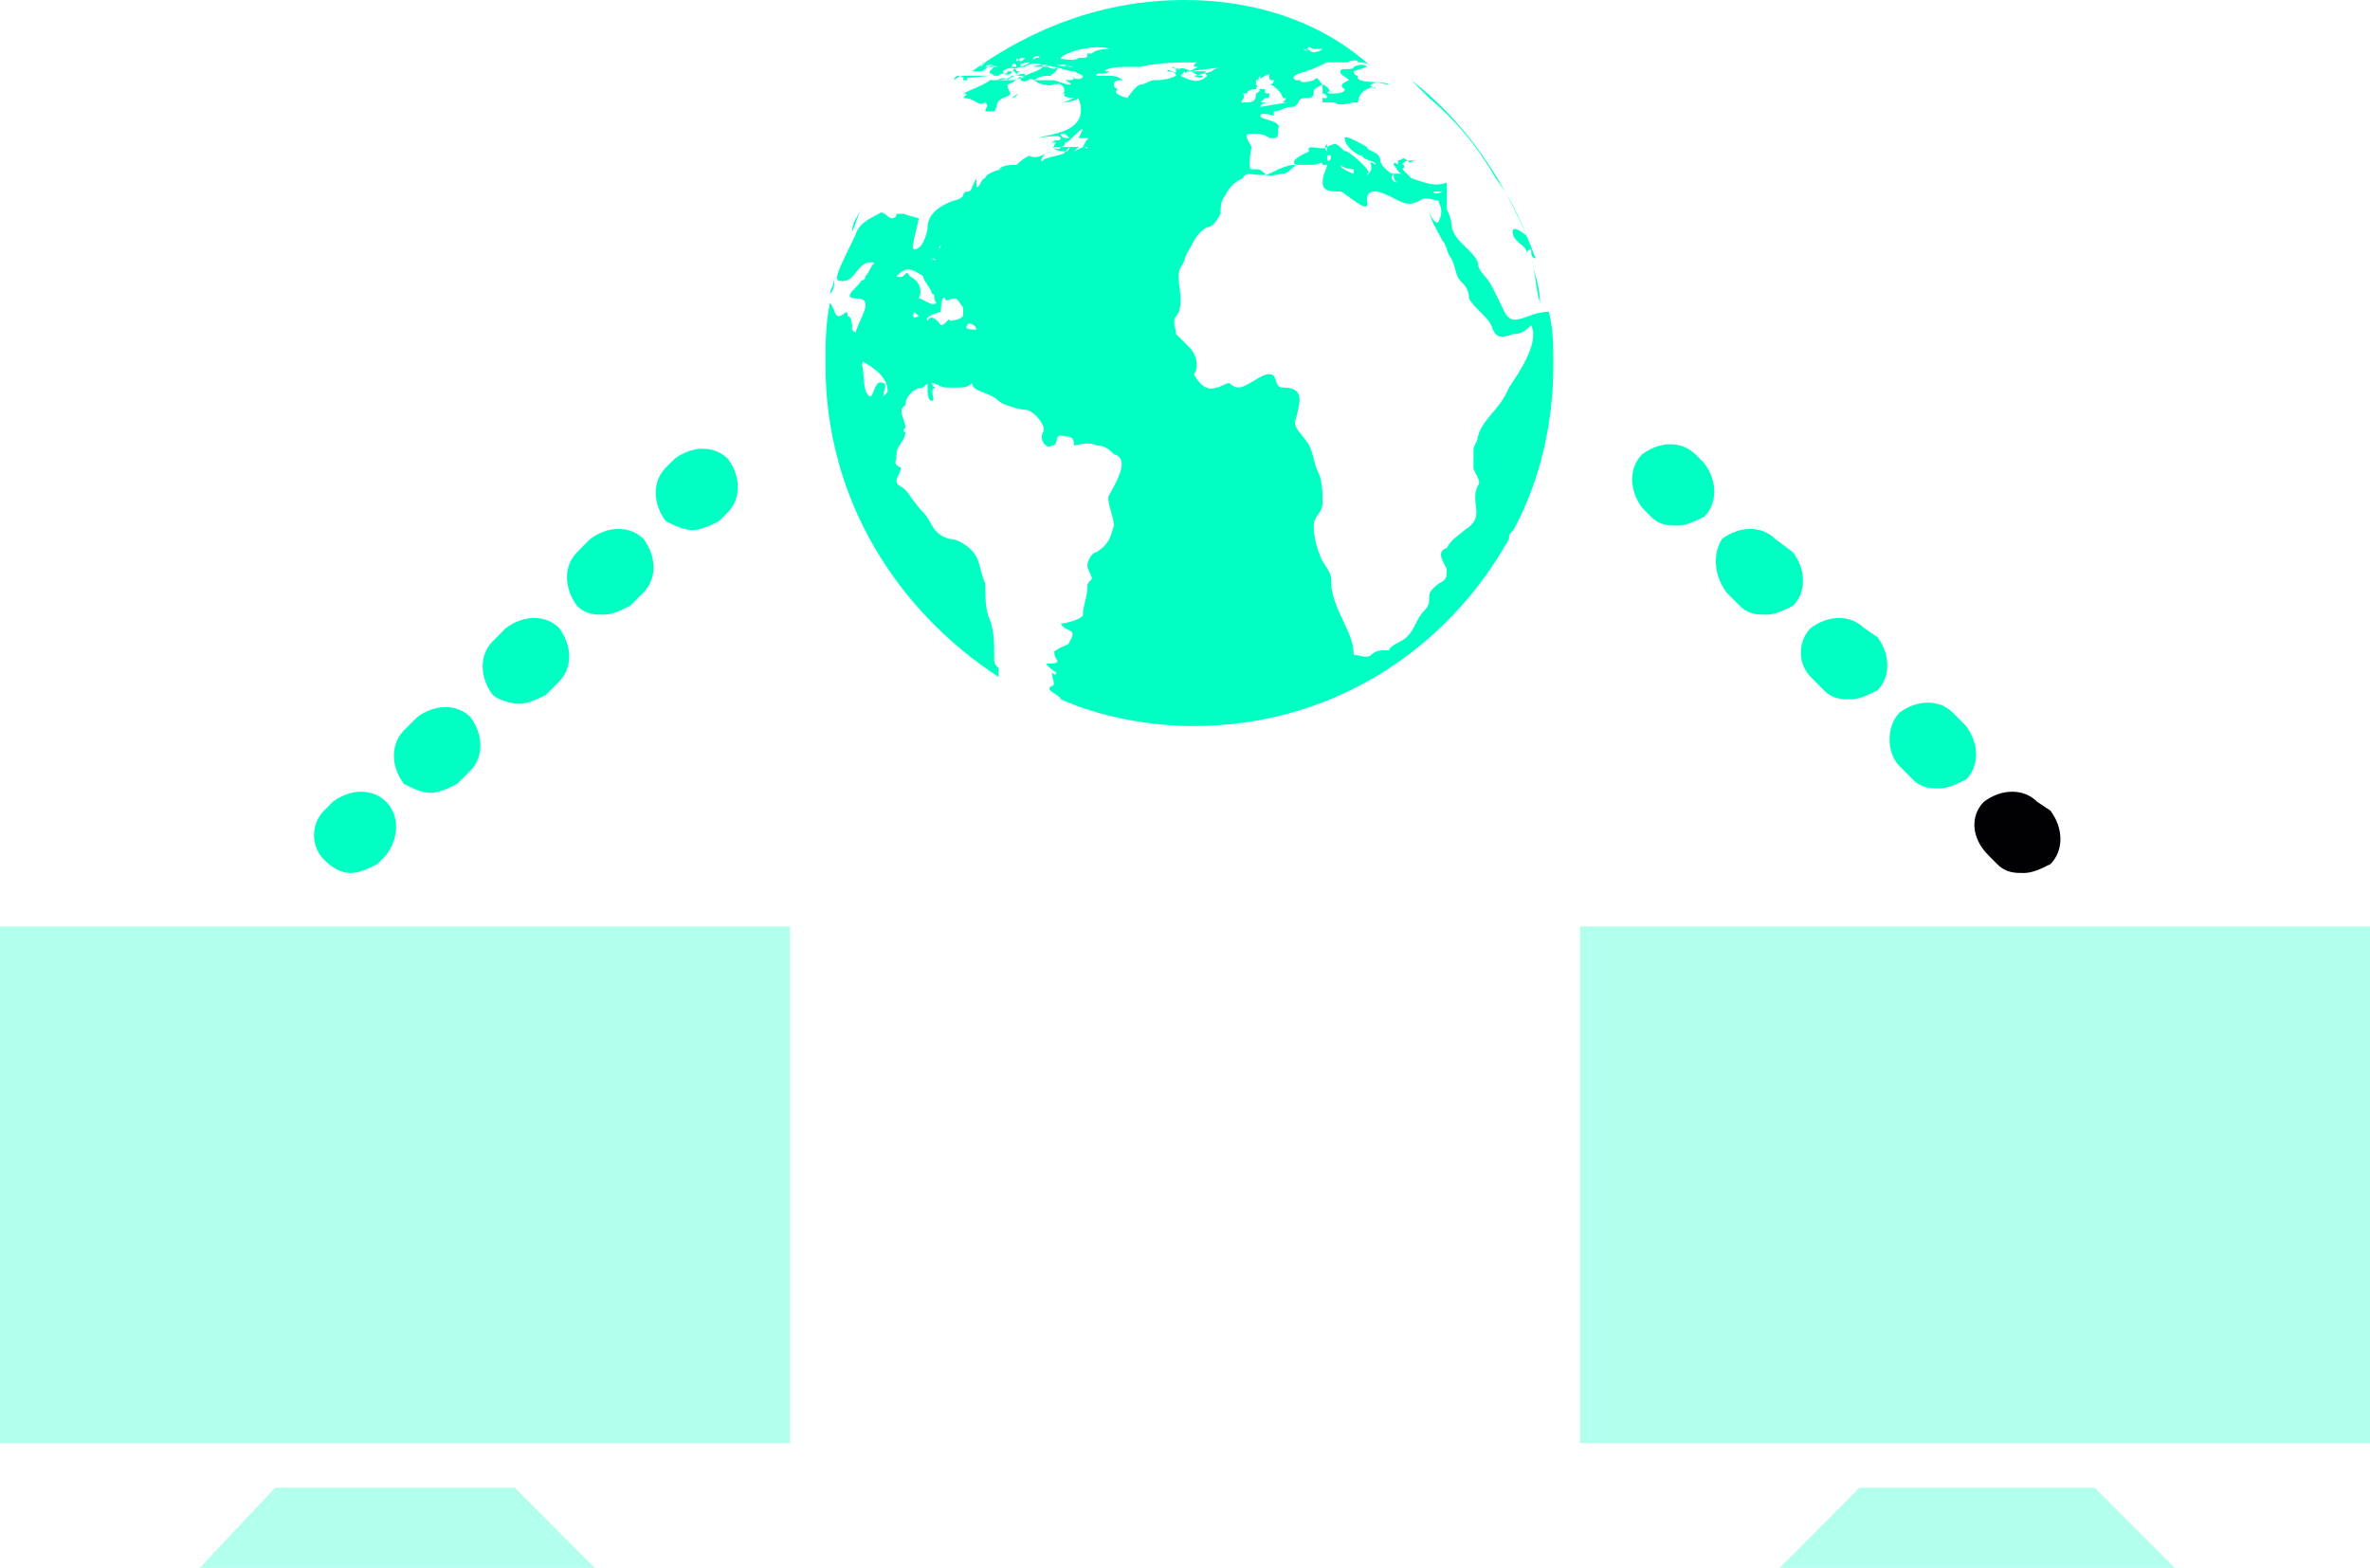 <svg width="65" height="43" viewBox="0 0 65 43" fill="none" xmlns="http://www.w3.org/2000/svg">
<g clip-path="url(#clip0_40_324)">
<path d="M27.509 18.446C27.509 18.446 27.631 18.446 27.631 18.568C27.631 18.568 27.631 18.446 27.509 18.446Z" fill="#00FFC3"/>
<path d="M24.588 4.031C24.953 3.543 25.44 3.054 25.927 2.565C25.44 3.054 24.953 3.543 24.588 4.031Z" fill="#00FFC3"/>
<path d="M25.927 2.565C25.927 2.565 26.049 2.443 26.17 2.321C26.049 2.443 26.049 2.443 25.927 2.565Z" fill="#00FFC3"/>
<path d="M22.884 7.696C23.006 7.207 23.127 6.841 23.249 6.474C23.127 6.841 23.006 7.207 22.884 7.696Z" fill="#00FFC3"/>
<path d="M22.762 8.062C22.762 7.94 22.884 7.818 22.884 7.574C22.884 7.818 22.884 7.94 22.762 8.062Z" fill="#00FFC3"/>
<path d="M23.614 5.741C23.736 5.375 23.979 5.009 24.101 4.764C23.979 5.009 23.736 5.375 23.614 5.741Z" fill="#00FFC3"/>
<path d="M24.101 4.764C24.223 4.52 24.345 4.398 24.466 4.153C24.345 4.398 24.223 4.52 24.101 4.764Z" fill="#00FFC3"/>
<path d="M23.371 6.352C23.492 6.108 23.492 5.986 23.614 5.741C23.492 5.986 23.371 6.108 23.371 6.352Z" fill="#00FFC3"/>
<path d="M26.414 2.199C26.536 2.199 26.536 2.077 26.657 2.077C26.536 2.077 26.414 2.077 26.414 2.199Z" fill="#00FFC3"/>
<path d="M41.264 8.551C41.142 8.307 41.021 8.062 40.899 7.818C40.777 7.574 40.534 7.452 40.534 7.207C40.412 6.841 39.803 6.597 39.803 6.108C39.803 5.986 39.682 5.741 39.682 5.741V5.497C39.682 5.375 39.682 5.253 39.682 5.009C39.316 5.131 39.073 5.009 38.708 4.886C38.586 4.764 38.586 4.764 38.464 4.642C38.586 4.52 38.464 4.52 38.464 4.52C38.464 4.398 38.708 4.398 38.83 4.398C38.708 4.398 38.708 4.52 38.586 4.398C38.464 4.276 38.464 4.398 38.343 4.398C38.343 4.398 38.343 4.398 38.343 4.52C38.343 4.52 38.221 4.398 38.221 4.52C38.343 4.642 38.343 4.764 38.464 4.764C38.343 4.764 38.343 4.764 38.221 4.764C38.221 4.764 38.221 5.009 38.343 5.009C38.221 5.009 38.099 4.886 38.221 4.764C38.099 4.764 37.856 4.52 37.856 4.398C37.856 4.153 37.491 4.153 37.491 4.031C37.491 4.031 36.882 3.665 36.882 3.787C36.882 4.031 37.247 4.276 37.369 4.276C37.369 4.398 37.734 4.398 37.734 4.52C37.491 4.398 37.612 4.398 37.612 4.642C37.612 4.642 37.491 4.886 37.491 4.764C37.734 4.764 36.882 4.031 36.882 4.153C36.639 3.909 36.639 3.909 36.395 4.031C36.273 4.153 35.786 3.909 35.908 4.153C35.908 4.153 35.3 4.398 35.543 4.52C35.421 4.642 35.3 4.764 35.178 4.764C35.056 4.764 34.813 4.886 34.691 4.764C34.569 4.642 34.569 4.642 34.326 4.642C34.204 4.642 34.326 4.031 34.326 4.031C34.204 3.787 34.082 3.665 34.326 3.665C34.448 3.665 34.691 3.665 34.813 3.787C35.056 3.787 35.056 3.787 35.056 3.543C35.178 3.298 34.569 3.298 34.569 3.176C34.569 3.054 34.934 3.176 34.934 3.176V3.054C35.178 3.054 35.178 2.932 35.421 2.932C35.665 2.932 35.543 2.688 35.786 2.688C35.908 2.688 36.03 2.688 36.03 2.565C36.03 2.443 36.03 2.443 36.273 2.321C36.273 2.443 36.273 2.443 36.273 2.443C36.273 2.443 36.273 2.443 36.273 2.565C36.273 2.565 36.395 2.565 36.395 2.688C36.395 2.688 36.395 2.688 36.273 2.688V2.81C36.395 2.81 36.517 2.81 36.639 2.81C36.639 2.932 37.126 2.81 37.126 2.81H37.247C37.247 2.443 37.734 2.321 37.734 2.443C37.734 2.443 37.491 2.321 37.612 2.321C37.734 2.199 37.977 2.321 38.099 2.321C37.977 2.199 37.126 2.321 37.247 2.077C37.126 2.077 37.126 1.955 37.126 1.955L37.491 1.832C37.369 1.71 37.126 1.832 37.126 1.832C37.126 1.955 36.76 1.832 36.76 1.955C36.76 2.077 36.882 2.077 37.004 2.199C37.004 2.199 36.639 2.321 36.882 2.443C36.882 2.565 36.639 2.565 36.517 2.565C36.517 2.565 36.395 2.321 36.273 2.321C36.152 2.199 36.152 2.077 36.03 2.199C36.03 2.199 35.665 2.321 35.665 2.199C35.665 2.199 35.786 2.199 35.665 2.199C35.665 2.199 35.665 2.199 35.543 2.199C35.3 2.077 35.786 1.955 35.908 1.955C35.908 1.955 35.908 1.955 35.786 1.955C35.908 1.955 36.395 1.71 36.395 1.71C36.273 1.71 36.273 1.71 36.152 1.71C36.152 1.71 36.152 1.71 36.273 1.71H36.517H36.639C36.76 1.71 36.882 1.71 37.004 1.71C36.882 1.71 37.247 1.588 37.247 1.71C37.369 1.71 37.491 1.71 37.612 1.832C36.273 0.611 34.448 0 32.5 0C30.309 0 28.361 0.733 26.657 1.955C26.779 1.955 27.023 1.955 26.901 1.955C27.023 1.955 27.144 1.71 27.266 1.832L27.144 1.955C27.144 2.077 27.144 1.955 27.266 2.077H27.144C27.023 2.077 26.414 2.199 26.292 2.077C26.292 2.077 26.17 2.077 26.17 2.199C26.292 2.077 26.414 2.077 26.536 2.077H26.779H26.657H26.779C27.023 2.077 27.266 2.077 27.388 2.077C27.509 1.955 27.631 2.077 27.631 1.955C27.631 1.955 27.631 1.955 27.509 1.955C27.509 1.955 27.509 1.955 27.631 1.955H27.509C27.631 1.832 27.875 1.832 27.875 1.955H27.753H27.875C27.753 1.955 27.875 1.955 27.875 2.077C27.875 2.077 28.118 1.955 28.118 2.077C27.996 2.077 27.996 2.077 27.996 2.199C28.118 2.321 28.361 2.077 28.361 2.077H27.875C27.996 2.077 27.996 2.077 27.996 2.077H27.875C27.875 1.955 27.996 1.955 28.118 1.955C28.118 1.955 27.996 1.955 27.875 1.955H27.753C27.875 1.832 27.996 1.832 28.24 1.832H28.118C28.24 1.832 28.361 1.832 28.483 1.832C28.483 1.832 28.24 1.832 28.361 1.832C28.24 1.832 28.727 1.71 28.848 1.832C29.092 1.832 29.213 1.955 29.457 1.955C29.457 1.955 29.457 1.955 29.579 1.955C29.579 1.955 29.579 1.955 29.457 1.955C29.457 1.955 29.457 1.955 29.579 1.955C29.579 1.955 29.579 1.955 29.457 1.955L29.7 2.077C29.7 2.199 29.457 2.199 29.335 2.077C29.335 2.077 29.457 2.199 29.457 2.077C29.457 2.199 29.457 2.199 29.213 2.199C29.213 2.199 29.457 2.321 29.335 2.321C29.213 2.321 28.97 2.199 28.848 2.199H28.361C28.483 2.077 28.727 2.077 28.848 2.077C28.727 2.077 29.092 1.955 28.97 1.832C28.97 1.955 28.727 1.832 28.727 1.832H28.848H28.727C28.727 1.832 28.727 1.832 28.848 1.832H28.605H28.483H28.605C28.483 1.955 28.361 1.955 28.118 2.077H27.996H28.118H28.24C28.118 2.077 27.875 2.199 27.753 2.199H27.631C27.631 2.199 27.753 2.077 27.875 2.077C27.753 2.077 27.631 2.077 27.631 2.077H27.753C27.631 2.199 27.388 2.199 27.144 2.199C27.023 2.321 26.657 2.443 26.414 2.565C26.536 2.565 26.536 2.565 26.414 2.688C26.779 2.688 26.779 2.932 27.023 2.81C27.144 2.932 27.023 2.932 27.023 3.054H27.144C27.144 3.054 27.144 3.054 27.266 3.054C27.388 2.932 27.266 2.81 27.509 2.688C27.875 2.565 27.631 2.565 27.631 2.321C27.996 2.199 27.875 1.955 28.361 2.199C28.483 2.321 28.97 2.443 28.97 2.199C28.848 2.321 28.97 2.321 28.97 2.321C29.092 2.199 29.335 2.565 29.092 2.565H29.213C29.092 2.688 29.457 2.688 29.457 2.688C29.457 2.688 29.213 2.81 29.092 2.81C29.092 2.81 29.457 2.81 29.579 2.688C29.944 3.665 28.727 3.665 28.483 3.787C28.483 3.787 29.092 3.665 29.092 3.787C29.092 3.909 28.97 3.787 28.848 3.909H28.97C28.727 4.153 29.213 4.153 29.213 4.153C29.213 4.276 28.727 4.276 28.605 4.398C28.483 4.52 28.605 4.153 28.848 4.153C28.848 4.153 28.727 4.153 28.848 4.153C28.727 4.153 28.483 4.398 28.24 4.276C28.118 4.276 27.753 4.642 27.875 4.52C27.753 4.52 27.509 4.52 27.388 4.642H27.509C27.388 4.642 27.023 4.764 27.023 4.886C26.901 4.886 26.901 5.131 26.779 5.131V4.886L26.657 5.131C26.657 5.131 26.657 5.253 26.536 5.253C26.536 5.253 26.414 5.253 26.414 5.375C26.292 5.497 26.17 5.497 26.17 5.497C25.805 5.619 25.44 5.864 25.44 6.23C25.44 6.352 25.318 6.841 25.075 6.841C24.953 6.841 25.197 6.108 25.197 5.986C25.197 5.986 24.71 5.864 24.831 5.864C24.71 5.864 24.71 5.864 24.588 5.864C24.588 5.986 24.466 5.986 24.466 5.986C24.345 5.986 24.223 5.741 24.101 5.864C23.858 5.986 23.614 6.108 23.492 6.352C23.492 6.474 22.762 7.696 23.006 7.696C23.492 7.818 23.492 7.085 23.979 7.207C23.858 7.33 23.858 7.452 23.736 7.574C23.736 7.696 23.614 7.696 23.614 7.696C23.614 7.818 23.006 8.185 23.492 8.185C23.979 8.185 23.614 8.673 23.492 9.04C23.371 9.284 23.249 10.139 23.614 9.895C24.345 10.261 24.345 10.628 24.345 10.75L24.223 10.872C24.223 10.75 24.345 10.506 24.223 10.506C23.979 10.383 23.979 10.872 23.858 10.872C23.614 10.75 23.736 10.017 23.614 10.017C23.614 10.017 23.614 10.017 23.614 10.139C23.614 10.017 23.736 9.773 23.736 9.651C23.736 9.528 23.736 9.406 23.736 9.284C23.614 9.284 23.492 9.162 23.371 9.04C23.371 8.918 23.371 8.673 23.249 8.673C23.249 8.429 23.127 8.673 23.006 8.673C22.884 8.673 22.884 8.429 22.762 8.307C22.64 8.918 22.64 9.406 22.64 10.017C22.64 13.682 24.588 16.736 27.388 18.568C27.388 18.446 27.388 18.446 27.388 18.324C27.266 18.202 27.266 18.202 27.266 17.957C27.266 17.591 27.266 17.347 27.144 16.98C27.023 16.736 27.023 16.369 27.023 16.003C26.901 15.758 26.901 15.514 26.779 15.27C26.657 15.026 26.292 14.781 26.049 14.781C25.562 14.659 25.562 14.293 25.318 14.048C25.075 13.804 24.953 13.56 24.831 13.438C24.71 13.315 24.588 13.315 24.588 13.193C24.588 13.071 24.71 12.949 24.71 12.827C24.466 12.704 24.588 12.704 24.588 12.46C24.588 12.216 24.831 12.094 24.831 11.849C24.831 11.849 24.71 11.849 24.831 11.727C24.831 11.483 24.588 11.239 24.831 11.117C24.831 10.872 25.075 10.628 25.318 10.628L25.44 10.506V10.628C25.44 10.75 25.44 10.994 25.562 10.994C25.683 10.994 25.44 10.628 25.683 10.628C25.683 10.628 25.562 10.628 25.562 10.506C25.683 10.506 25.805 10.628 25.927 10.628C25.927 10.628 26.17 10.628 26.292 10.628C26.414 10.628 26.536 10.628 26.657 10.506C26.657 10.75 27.144 10.75 27.388 10.994C27.509 11.117 27.996 11.239 28.118 11.239C28.361 11.239 28.727 11.727 28.605 11.849C28.483 12.094 28.727 12.338 28.848 12.216C29.092 12.216 28.848 11.849 29.213 11.972C29.335 11.972 29.457 11.972 29.457 12.216C29.579 12.216 29.822 12.094 30.066 12.216C30.309 12.216 30.431 12.338 30.552 12.46C31.039 12.582 30.552 13.315 30.431 13.56C30.309 13.682 30.552 14.171 30.552 14.415C30.431 14.781 30.431 14.903 30.066 15.148C29.944 15.148 29.822 15.392 29.822 15.514C29.822 15.636 29.944 15.758 29.944 15.881C29.822 16.003 29.822 16.003 29.822 16.125C29.822 16.369 29.7 16.614 29.7 16.858C29.7 16.98 29.213 17.102 29.092 17.102C29.213 17.347 29.579 17.224 29.335 17.591C29.335 17.713 29.092 17.713 28.97 17.835C28.848 17.835 28.97 18.079 28.97 18.079C29.092 18.202 28.848 18.202 28.727 18.202C28.605 18.202 28.97 18.446 28.97 18.446C28.97 18.568 28.848 18.446 28.848 18.446C28.848 18.568 28.97 18.812 28.848 18.812C28.605 18.935 29.092 19.057 29.092 19.179C30.187 19.668 31.526 19.912 32.743 19.912C36.517 19.912 39.682 17.835 41.386 14.781C41.386 14.659 41.386 14.659 41.508 14.537C42.238 13.193 42.603 11.605 42.603 10.017C42.603 9.528 42.603 9.04 42.481 8.551C41.873 8.551 41.508 9.04 41.264 8.551ZM37.612 2.321C37.612 2.321 37.491 2.321 37.612 2.321C37.491 2.321 37.491 2.321 37.612 2.321C37.491 2.321 37.491 2.321 37.612 2.321C37.491 2.199 37.491 2.321 37.612 2.321ZM37.126 2.321C37.126 2.321 37.126 2.443 37.126 2.321C37.004 2.443 37.126 2.321 37.126 2.321ZM36.517 2.565C36.395 2.565 36.395 2.688 36.395 2.688C36.395 2.565 36.517 2.565 36.517 2.565C36.273 2.565 36.517 2.443 36.517 2.565ZM35.543 1.344C35.543 1.344 35.665 1.344 35.543 1.344V1.344ZM35.786 1.344C35.786 1.344 35.665 1.344 35.786 1.344H35.908C35.786 1.222 36.03 1.344 36.03 1.344H36.152H36.273H36.152H36.03C36.03 1.344 36.03 1.344 36.152 1.344C36.273 1.344 36.517 1.344 36.76 1.344C36.76 1.344 36.395 1.344 36.273 1.344C36.395 1.344 36.395 1.344 36.517 1.344C36.395 1.344 36.395 1.344 36.395 1.344H36.273C36.152 1.466 35.786 1.466 35.786 1.344C35.908 1.466 35.908 1.466 36.03 1.466C35.908 1.344 35.786 1.344 35.786 1.344C35.786 1.466 35.908 1.466 35.908 1.466C35.786 1.344 35.665 1.344 35.786 1.344C35.665 1.344 35.665 1.344 35.786 1.344C35.665 1.344 35.665 1.344 35.786 1.344C35.665 1.344 35.665 1.344 35.665 1.344C35.665 1.344 35.665 1.344 35.786 1.344ZM27.753 2.688C27.875 2.688 27.875 2.565 27.996 2.565C27.875 2.565 27.753 2.688 27.753 2.688ZM25.927 7.818C25.927 7.94 25.927 7.94 25.927 7.818C25.805 7.94 25.927 7.818 25.927 7.818ZM25.805 6.719C25.805 6.719 25.805 6.841 25.805 6.719C25.805 6.841 25.683 6.841 25.805 6.719C25.683 6.719 25.683 6.719 25.805 6.719ZM25.562 7.085C25.683 7.085 25.683 7.207 25.562 7.085C25.562 7.33 25.562 7.085 25.562 7.085ZM24.71 7.818C24.71 7.696 24.71 7.696 24.71 7.818C24.831 7.696 24.831 7.696 24.71 7.818C24.71 7.818 24.71 7.696 24.71 7.818ZM25.075 8.551C25.075 8.551 25.197 8.673 25.075 8.551C25.197 8.673 25.197 8.673 25.075 8.551C25.197 8.673 25.197 8.673 25.197 8.673C24.953 8.795 25.075 8.551 25.075 8.551ZM25.197 8.185C25.318 7.94 25.197 7.696 24.953 7.574C24.831 7.33 24.831 7.696 24.588 7.574C24.831 7.33 24.953 7.33 25.318 7.574C25.318 7.696 25.562 7.94 25.562 8.062C25.683 8.062 25.562 8.185 25.683 8.307C25.562 8.429 25.318 8.185 25.197 8.185ZM26.049 8.795C26.049 8.673 25.927 8.918 25.805 8.918C25.805 8.918 25.562 8.551 25.44 8.795C25.318 8.673 25.805 8.551 25.805 8.551C25.805 8.551 25.805 8.062 25.927 8.185C25.927 8.307 26.049 8.185 26.17 8.185C26.292 8.185 26.292 8.307 26.414 8.429C26.414 8.551 26.414 8.673 26.414 8.673C26.292 8.795 26.049 8.795 26.049 8.795ZM26.536 8.918C26.536 8.795 26.779 8.918 26.779 9.04C26.657 9.04 26.414 9.04 26.536 8.918ZM39.56 5.253C39.56 5.253 39.316 5.375 39.316 5.253C39.438 5.253 39.56 5.253 39.56 5.253ZM38.586 5.131C38.464 5.131 38.343 5.131 38.343 5.131C38.464 5.131 38.464 5.131 38.586 5.131ZM37.126 4.642V4.764C37.126 4.764 36.76 4.642 36.76 4.52C36.882 4.642 37.126 4.642 37.126 4.642ZM36.395 3.909C36.395 4.031 36.395 4.031 36.395 3.909C36.395 4.031 36.395 4.031 36.395 4.153C36.395 4.153 36.273 4.031 36.395 3.909C36.273 4.031 36.395 4.031 36.395 3.909ZM36.395 4.276C36.395 4.276 36.273 4.276 36.395 4.276C36.639 4.153 36.395 4.642 36.395 4.276ZM35.665 4.276C35.665 4.398 35.665 4.276 35.665 4.276V4.276ZM34.813 2.077C34.813 2.199 34.813 2.199 34.813 2.077C34.813 2.199 34.813 2.199 34.934 2.199C34.934 2.321 34.813 2.321 34.813 2.321C34.934 2.321 35.178 2.565 35.178 2.688C35.3 2.688 35.3 2.688 35.178 2.81C35.178 2.81 35.178 2.81 35.3 2.81L34.569 2.932C34.569 2.81 34.813 2.81 34.813 2.81H34.569L34.691 2.688C34.813 2.688 34.813 2.688 34.813 2.565C34.691 2.565 34.691 2.565 34.691 2.443H34.448C34.448 2.321 34.569 2.443 34.448 2.321C34.448 2.199 34.448 2.199 34.448 2.199H34.326H34.448C34.569 2.199 34.813 1.955 34.813 2.077ZM34.569 2.077C34.569 2.199 34.448 2.199 34.569 2.077C34.326 2.199 34.569 2.077 34.569 2.077ZM34.082 2.565H34.204C34.204 2.443 34.448 2.443 34.448 2.443C34.691 2.443 34.448 2.565 34.448 2.565C34.448 2.81 34.326 2.81 34.082 2.81C33.961 2.81 34.204 2.688 34.082 2.565C34.204 2.565 34.204 2.565 34.082 2.565ZM28.483 1.588C28.483 1.588 28.361 1.588 28.483 1.588C28.483 1.588 28.361 1.588 28.483 1.588C28.361 1.588 28.361 1.588 28.483 1.588ZM28.361 1.588C28.24 1.588 28.605 1.466 28.483 1.588C28.361 1.588 28.24 1.71 28.361 1.588ZM28.605 1.588C28.483 1.71 28.483 1.71 28.605 1.588C28.483 1.588 28.361 1.588 28.361 1.588C28.483 1.588 28.483 1.71 28.605 1.588ZM27.875 1.588C27.996 1.588 28.118 1.588 28.24 1.588C28.24 1.588 28.24 1.588 28.118 1.588C27.996 1.71 27.996 1.71 27.875 1.588C27.996 1.588 27.996 1.588 27.996 1.588C27.875 1.71 27.875 1.71 27.875 1.588ZM27.388 1.71C27.388 1.71 27.266 1.71 27.388 1.71H27.509C27.509 1.71 27.509 1.71 27.388 1.71C27.509 1.71 27.509 1.71 27.388 1.71C27.388 1.71 27.266 1.71 27.388 1.71C27.266 1.71 27.266 1.71 27.388 1.71ZM27.144 1.71C27.144 1.71 27.144 1.832 27.144 1.71C27.023 1.71 27.023 1.71 27.144 1.71ZM27.023 1.71L26.901 1.832C26.901 1.71 27.023 1.71 27.023 1.71ZM27.023 1.832C26.901 1.832 26.901 1.832 27.023 1.832C26.901 1.832 26.901 1.832 26.779 1.832C26.779 1.832 26.779 1.832 27.023 1.832C26.901 1.832 26.901 1.832 27.023 1.832C26.901 1.832 26.901 1.832 27.023 1.832C26.901 1.832 26.901 1.832 27.023 1.832C26.901 1.832 26.901 1.832 27.023 1.832C27.144 1.71 27.266 1.832 27.388 1.832C27.266 1.832 27.509 1.832 27.509 1.832C27.388 1.832 27.631 1.832 27.631 1.832C27.388 1.832 27.144 1.832 27.023 1.832ZM27.631 1.832C27.509 1.832 27.509 1.832 27.631 1.832C27.509 1.832 27.631 1.832 27.631 1.832ZM27.388 2.199C27.266 2.199 27.631 2.077 27.631 2.199C27.631 2.199 27.266 2.199 27.388 2.199ZM27.753 1.955C27.875 1.955 27.875 1.955 27.753 1.955C27.875 1.955 27.875 1.955 27.753 1.955C27.753 2.077 27.509 2.077 27.509 1.955C27.509 1.955 27.631 1.955 27.753 1.955C27.509 1.955 27.875 1.955 27.875 1.955C27.875 1.955 27.875 1.955 27.753 1.955ZM27.875 1.832H27.996C27.996 1.71 27.875 1.71 27.875 1.832C27.875 1.71 27.875 1.71 27.875 1.832H27.753C27.753 1.832 27.753 1.832 27.875 1.832C27.753 1.832 27.753 1.832 27.753 1.832C27.753 1.71 27.875 1.71 27.875 1.832C27.875 1.71 27.875 1.71 27.875 1.832C27.875 1.71 27.996 1.832 27.996 1.71C27.996 1.71 27.875 1.71 27.875 1.832C27.996 1.71 28.24 1.71 28.24 1.71C28.118 1.832 27.875 1.832 27.875 1.832ZM28.118 1.832C28.24 1.832 28.24 1.832 28.361 1.832H28.118ZM28.605 1.832C28.605 1.832 28.24 1.832 28.361 1.832C28.361 1.832 28.361 1.832 28.24 1.832H28.118C28.24 1.71 28.605 1.71 28.605 1.832C28.605 1.71 28.605 1.71 28.605 1.832C28.605 1.71 28.605 1.71 28.605 1.832C28.605 1.832 29.335 1.71 29.335 1.832C29.092 1.832 28.848 1.71 28.605 1.832ZM29.213 1.832C29.213 1.832 29.092 1.832 29.213 1.832C29.213 1.71 29.335 1.832 29.457 1.832C29.335 1.832 29.213 1.832 29.213 1.832ZM29.579 1.588C29.457 1.71 29.092 1.588 28.848 1.588H28.97C28.848 1.588 29.092 1.588 29.213 1.588C29.092 1.588 29.092 1.588 28.97 1.588H28.727C28.848 1.588 28.848 1.588 28.97 1.588C28.97 1.588 28.848 1.588 28.727 1.588C28.605 1.588 28.605 1.588 28.605 1.588H28.727C28.727 1.588 28.727 1.588 28.605 1.588H28.727H28.848C28.97 1.588 29.092 1.71 29.092 1.588C29.213 1.588 29.213 1.588 29.335 1.588C29.335 1.588 29.335 1.588 29.213 1.588C29.213 1.588 29.335 1.588 29.213 1.588C29.092 1.588 29.092 1.588 29.092 1.588C29.092 1.588 29.092 1.588 29.213 1.588H29.092H29.213H29.092C29.092 1.588 29.092 1.588 29.213 1.588H29.092C29.335 1.344 30.187 1.222 30.431 1.344C30.309 1.344 30.674 1.344 30.674 1.344H30.431H30.552C30.309 1.344 30.066 1.344 29.944 1.466C29.944 1.466 29.944 1.466 29.822 1.466C29.822 1.588 29.822 1.588 29.579 1.588C29.7 1.588 29.579 1.588 29.579 1.588ZM29.335 3.787C29.213 3.787 29.092 3.787 29.092 3.665C29.213 3.665 29.213 3.665 29.335 3.787ZM28.848 4.031C28.848 4.031 28.97 4.031 28.848 4.031C28.97 4.031 28.97 4.031 29.092 4.031C29.092 4.153 28.848 4.031 28.848 4.031ZM29.213 4.153L29.335 4.031C29.335 4.031 29.213 4.031 29.335 4.031C29.335 4.153 29.213 4.153 29.213 4.153ZM29.7 4.031L29.457 4.153C29.579 4.031 29.579 4.031 29.7 4.031C29.579 4.031 29.092 4.031 29.092 4.031C29.092 4.031 29.213 4.031 29.213 3.909C29.335 3.909 29.579 3.543 29.7 3.543L29.579 3.787H29.7C29.7 3.787 29.7 3.787 29.822 3.787H29.944C29.822 3.787 29.822 3.787 29.7 4.031C29.822 3.909 29.822 3.909 29.822 3.909C29.822 3.909 29.822 3.909 29.7 4.031C29.822 4.031 29.822 4.031 29.822 4.031C29.822 4.153 29.822 4.031 29.7 4.031ZM32.257 1.955C32.257 2.077 32.013 1.832 32.013 1.955C32.013 1.955 32.257 1.955 32.257 2.077H32.013H32.257C32.013 2.199 31.77 2.199 31.648 2.199C31.526 2.199 31.404 2.321 31.283 2.321C31.161 2.321 30.918 2.688 30.918 2.688C30.918 2.688 30.431 2.565 30.674 2.443C30.674 2.443 30.552 2.443 30.552 2.321C30.552 2.199 30.674 2.199 30.796 2.199H30.674H30.796C30.796 2.199 30.674 2.077 30.674 2.199C30.796 2.077 30.431 2.077 30.309 2.077H30.187C30.187 2.077 30.187 2.077 30.066 2.077C30.066 2.077 30.187 2.077 30.309 2.077H30.066C30.066 1.955 30.309 2.077 30.431 1.955H30.309C30.309 1.832 30.918 1.832 30.918 1.832H31.039H31.283C31.283 1.832 31.283 1.832 31.161 1.832C31.161 1.832 31.161 1.832 31.283 1.832C31.77 1.71 32.378 1.71 32.865 1.71C32.865 1.71 32.743 1.71 32.743 1.832H32.865L32.622 1.955L33.596 1.832C33.596 1.832 33.352 1.832 33.23 1.955C33.23 1.955 32.865 2.077 32.743 2.077H32.865H32.987C32.987 2.199 32.743 2.077 32.743 2.077H32.865H32.743H32.865C32.5 1.832 32.378 1.832 32.257 1.955C32.378 1.832 32.378 1.832 32.378 1.832C32.257 1.955 32.135 1.832 32.135 1.832C32.135 1.832 32.257 1.832 32.257 1.955ZM32.378 2.077H32.5H32.378C32.5 1.955 32.5 1.955 32.5 1.955C32.5 2.077 32.5 1.955 32.622 1.955H32.743H33.109C32.987 1.955 33.109 2.077 33.109 2.077C32.865 2.321 32.622 2.199 32.378 2.077C32.378 2.199 32.378 2.199 32.378 2.077C32.5 2.199 32.5 2.199 32.378 2.077C32.378 2.077 32.378 2.199 32.378 2.077ZM40.534 11.972C40.534 12.094 40.412 12.216 40.412 12.338C40.412 12.46 40.412 12.704 40.412 12.827C40.412 12.949 40.655 13.193 40.534 13.315C40.29 13.804 40.777 14.171 40.169 14.537C40.047 14.659 39.803 14.781 39.682 15.026C39.316 15.148 39.682 15.514 39.682 15.636C39.682 16.003 39.56 15.881 39.316 16.125C39.073 16.369 39.316 16.491 39.073 16.736C38.83 16.98 38.83 17.224 38.586 17.469C38.464 17.591 38.099 17.713 38.099 17.835C37.856 17.835 37.734 17.835 37.612 17.957C37.491 18.079 37.247 17.957 37.126 17.957C37.126 17.347 36.639 16.858 36.517 16.125C36.517 15.758 36.517 15.758 36.273 15.392C36.152 15.148 36.03 14.781 36.03 14.415C36.03 14.171 36.273 14.048 36.273 13.804C36.273 13.56 36.273 13.193 36.152 12.949C36.03 12.704 36.03 12.46 35.908 12.216C35.786 11.972 35.421 11.727 35.543 11.483C35.665 10.994 35.786 10.628 35.178 10.628C34.934 10.628 35.056 10.261 34.813 10.261C34.569 10.261 34.204 10.628 33.961 10.628C33.839 10.628 33.717 10.506 33.717 10.506C33.596 10.506 33.474 10.628 33.352 10.628C33.109 10.75 32.865 10.506 32.743 10.261C32.865 10.139 32.865 9.773 32.622 9.528C32.5 9.406 32.378 9.284 32.257 9.162C32.257 9.04 32.135 8.795 32.257 8.673C32.378 8.551 32.378 8.307 32.378 8.185C32.378 7.94 32.257 7.574 32.378 7.33C32.5 7.207 32.5 6.963 32.622 6.841C32.743 6.597 32.865 6.352 33.109 6.23C33.23 6.23 33.352 6.108 33.474 5.864C33.474 5.741 33.474 5.497 33.596 5.375C33.717 5.131 33.839 5.009 34.082 4.886C34.204 4.642 34.448 4.886 34.813 4.764C35.056 4.642 35.3 4.52 35.543 4.52C35.665 4.52 35.908 4.52 36.03 4.52C36.152 4.52 36.273 4.398 36.273 4.52H36.395C36.395 4.642 36.273 4.764 36.273 5.009C36.273 5.253 36.517 5.253 36.76 5.253C36.882 5.253 37.612 5.986 37.491 5.497C37.491 5.009 38.099 5.375 38.343 5.497C38.586 5.619 38.708 5.619 38.951 5.497C39.073 5.375 39.316 5.497 39.438 5.497C39.56 5.741 39.56 5.864 39.438 6.108C39.316 6.108 39.195 5.864 39.195 5.741C39.195 5.986 39.438 6.352 39.56 6.597C39.682 6.719 39.682 6.963 39.803 7.085C39.925 7.33 39.925 7.574 40.047 7.696C40.169 7.818 40.29 7.94 40.29 8.185C40.412 8.429 40.777 8.673 40.899 8.918C41.021 9.284 41.142 9.284 41.508 9.162C41.751 9.162 41.873 9.04 41.994 8.918C42.238 9.406 41.629 10.261 41.386 10.628C41.142 11.239 40.655 11.483 40.534 11.972Z" fill="#00FFC3"/>
<path d="M38.708 2.199C38.83 2.321 39.073 2.565 39.195 2.687C39.925 3.298 40.534 4.031 41.021 4.886C41.386 5.375 41.629 5.864 41.873 6.474C41.751 6.352 41.386 6.108 41.508 6.474C41.629 6.719 41.873 6.719 41.873 6.963C41.873 6.963 41.873 6.841 41.994 6.841C41.994 6.963 41.994 7.085 42.116 7.085C41.386 5.131 40.29 3.42 38.708 2.199Z" fill="#00FFC3"/>
<path d="M42.238 8.307C42.116 7.94 42.116 7.452 41.994 7.085C42.116 7.574 42.238 7.94 42.238 8.307Z" fill="#00FFC3"/>
<path d="M26.414 2.199C26.414 2.199 26.414 2.199 26.536 2.199C26.536 2.077 26.536 2.199 26.414 2.199Z" fill="#00FFC3"/>
<path opacity="0.3" d="M21.667 25.409H0V39.58H21.667V25.409Z" fill="#00FFC3"/>
<path opacity="0.3" d="M7.547 40.801L5.478 43H16.311L14.12 40.801H7.547Z" fill="#00FFC3"/>
<path opacity="0.3" d="M65 25.409H43.333V39.58H65V25.409Z" fill="#00FFC3"/>
<path opacity="0.3" d="M51.002 40.801L48.811 43H59.644L57.453 40.801H51.002Z" fill="#00FFC3"/>
<path d="M18.989 14.537C19.232 14.537 19.476 14.415 19.719 14.293L19.962 14.048C20.328 13.682 20.328 13.071 19.962 12.582C19.597 12.216 18.989 12.216 18.502 12.582L18.258 12.827C17.893 13.193 17.893 13.804 18.258 14.293C18.502 14.415 18.745 14.537 18.989 14.537Z" fill="#00FFC3"/>
<path d="M14.242 19.301C14.485 19.301 14.729 19.179 14.972 19.057L15.337 18.69C15.702 18.324 15.702 17.713 15.337 17.224C14.972 16.858 14.363 16.858 13.876 17.224L13.511 17.591C13.146 17.957 13.146 18.568 13.511 19.057C13.633 19.179 13.998 19.301 14.242 19.301Z" fill="#00FFC3"/>
<path d="M16.554 16.858C16.798 16.858 17.041 16.736 17.285 16.614L17.65 16.247C18.015 15.881 18.015 15.27 17.65 14.781C17.285 14.415 16.676 14.415 16.189 14.781L15.824 15.148C15.459 15.514 15.459 16.125 15.824 16.614C16.067 16.858 16.311 16.858 16.554 16.858Z" fill="#00FFC3"/>
<path d="M11.807 21.744C12.051 21.744 12.294 21.622 12.537 21.5L12.903 21.134C13.268 20.767 13.268 20.156 12.903 19.668C12.537 19.301 11.929 19.301 11.442 19.668L11.077 20.034C10.712 20.401 10.712 21.011 11.077 21.5C11.32 21.622 11.564 21.744 11.807 21.744Z" fill="#00FFC3"/>
<path d="M9.616 23.943C9.86 23.943 10.103 23.821 10.346 23.699L10.59 23.455C10.955 22.966 10.955 22.355 10.59 21.989C10.225 21.622 9.616 21.622 9.129 21.989L8.886 22.233C8.521 22.599 8.521 23.21 8.886 23.577C9.129 23.821 9.373 23.943 9.616 23.943Z" fill="#00FFC3"/>
<path d="M45.281 14.171C45.524 14.415 45.768 14.415 46.011 14.415C46.255 14.415 46.498 14.293 46.742 14.171C47.107 13.804 47.107 13.193 46.742 12.704L46.498 12.46C46.133 12.094 45.524 12.094 45.038 12.46C44.672 12.827 44.672 13.438 45.038 13.926L45.281 14.171Z" fill="#00FFC3"/>
<path d="M49.663 18.568L50.028 18.935C50.272 19.179 50.515 19.179 50.758 19.179C51.002 19.179 51.245 19.057 51.489 18.935C51.854 18.568 51.854 17.957 51.489 17.469L51.124 17.224C50.758 16.858 50.15 16.858 49.663 17.224C49.298 17.591 49.298 18.202 49.663 18.568Z" fill="#00FFC3"/>
<path d="M52.097 21.011L52.462 21.378C52.706 21.622 52.949 21.622 53.193 21.622C53.436 21.622 53.68 21.5 53.923 21.378C54.288 21.011 54.288 20.401 53.923 19.912L53.558 19.545C53.193 19.179 52.584 19.179 52.097 19.545C51.732 19.912 51.732 20.645 52.097 21.011Z" fill="#00FFC3"/>
<path d="M47.35 16.247L47.715 16.614C47.959 16.858 48.202 16.858 48.446 16.858C48.689 16.858 48.933 16.736 49.176 16.614C49.541 16.247 49.541 15.636 49.176 15.148L48.689 14.781C48.324 14.415 47.715 14.415 47.228 14.781C46.985 15.148 46.985 15.758 47.35 16.247Z" fill="#00FFC3"/>
<path d="M54.532 23.455L54.775 23.699C55.019 23.943 55.262 23.943 55.506 23.943C55.749 23.943 55.992 23.821 56.236 23.699C56.601 23.332 56.601 22.722 56.236 22.233L55.871 21.989C55.506 21.622 54.897 21.622 54.41 21.989C54.045 22.355 54.045 22.966 54.532 23.455Z" fill="#010002"/>
</g>
<defs>
<clipPath id="clip0_40_324">
<rect width="65" height="43" fill="white"/>
</clipPath>
</defs>
</svg>